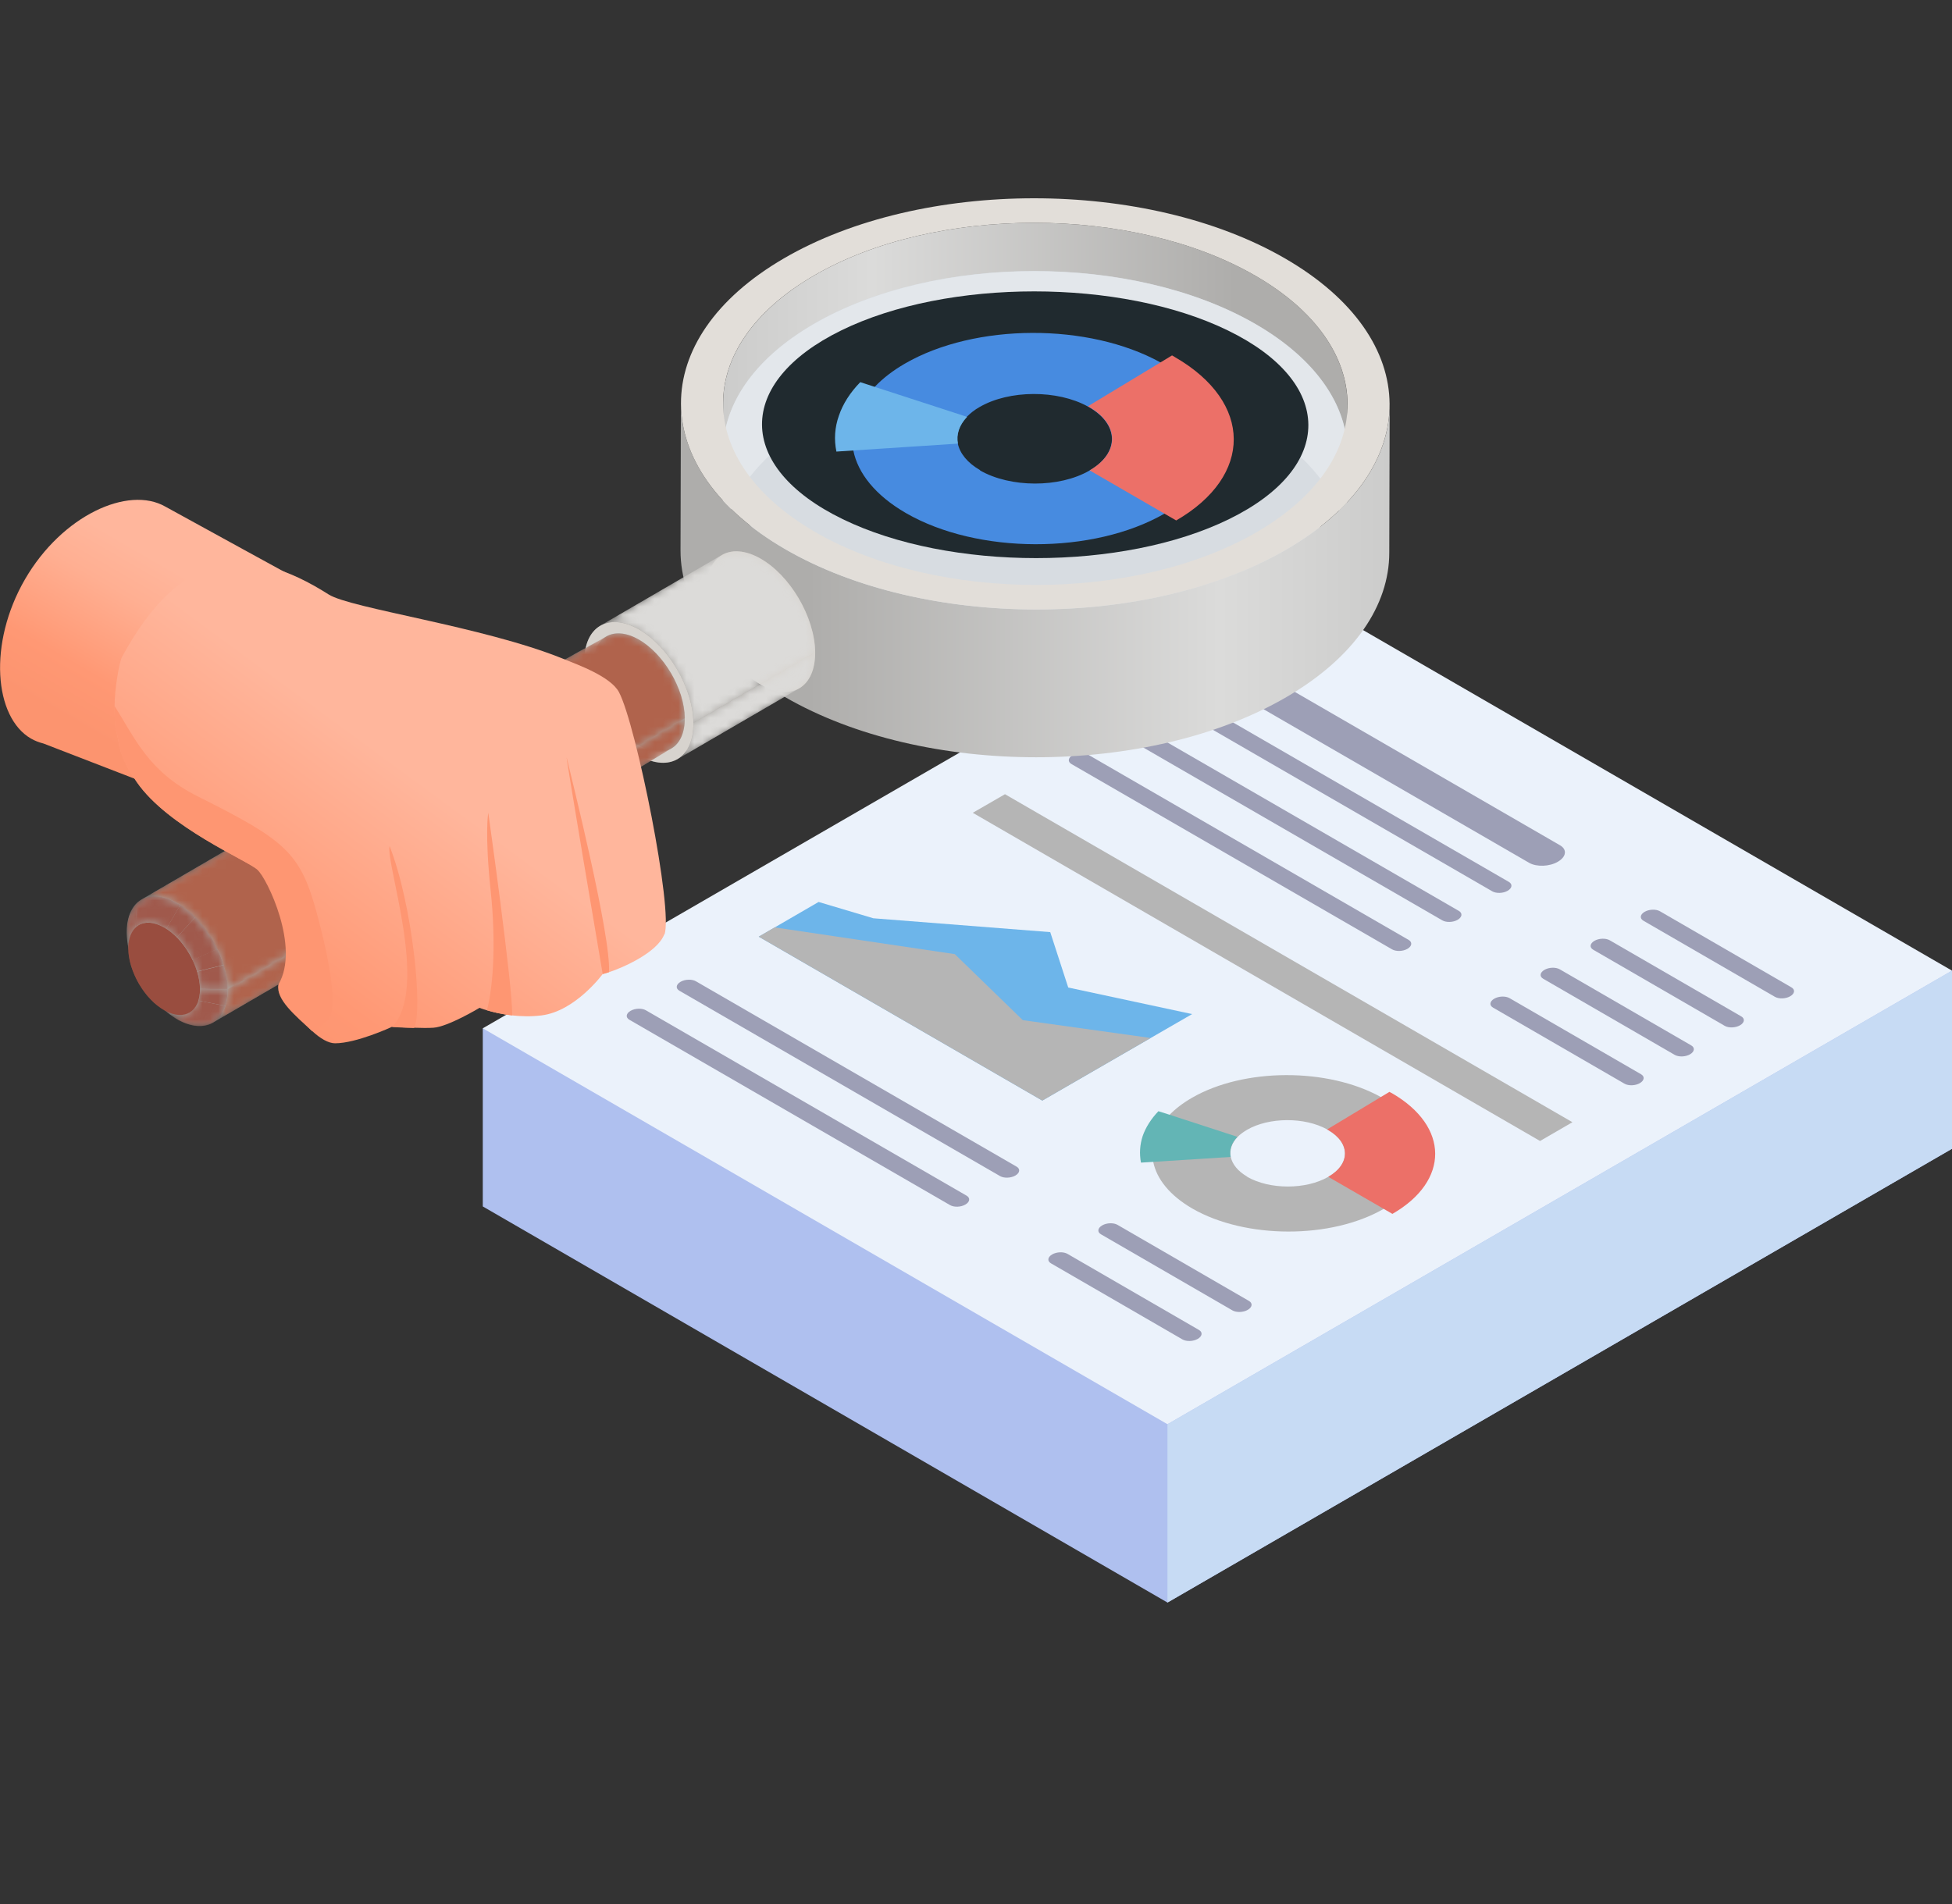 <svg width="246" height="240" viewBox="0 0 246 240" fill="none" xmlns="http://www.w3.org/2000/svg">
<rect x="0" y="0" width="246" height="240" fill="#333333" stroke="none"/>
<mask id="mask0_55_3360" style="mask-type:alpha" maskUnits="userSpaceOnUse" x="6" y="0" width="240" height="240">
<rect x="6" width="240" height="240" fill="#D9D9D9"/>
</mask>
<g mask="url(#mask0_55_3360)">
</g>
<g clip-path="url(#clip0_55_3360)">
<path d="M147.132 202L60.843 152.071V129.617L246 122.348V144.801L147.132 202Z" fill="#AFC0EF"/>
<path d="M147.132 179.522L60.843 129.617L159.711 72.442L246 122.348L147.132 179.522Z" fill="#EBF2FB"/>
<path d="M147.132 179.522V202L246 144.801V122.348L147.132 179.522Z" fill="#C7DBF4"/>
<path d="M225.759 124.452L209.193 114.863C208.692 114.576 207.833 114.6 207.26 114.935C206.687 115.27 206.615 115.772 207.116 116.059L223.682 125.648C224.183 125.934 225.043 125.911 225.615 125.576C226.188 125.241 226.26 124.739 225.759 124.452Z" fill="#9D9FB6"/>
<path d="M219.433 128.111L202.868 118.522C202.366 118.235 201.507 118.259 200.934 118.593C200.361 118.928 200.29 119.43 200.791 119.717L217.357 129.306C217.858 129.593 218.717 129.569 219.29 129.234C219.863 128.9 219.934 128.397 219.433 128.111Z" fill="#9D9FB6"/>
<path d="M190.145 111.157L149.734 87.794C149.233 87.507 148.373 87.531 147.8 87.866C147.228 88.201 147.156 88.703 147.657 88.99L188.068 112.352C188.57 112.639 189.429 112.615 190.002 112.28C190.575 111.946 190.646 111.444 190.145 111.157Z" fill="#9D9FB6"/>
<path d="M213.131 131.769L196.566 122.18C196.065 121.893 195.205 121.917 194.632 122.252C194.06 122.587 193.988 123.089 194.489 123.376L211.055 132.965C211.556 133.252 212.415 133.228 212.988 132.893C213.561 132.558 213.633 132.056 213.131 131.769Z" fill="#9D9FB6"/>
<path d="M183.844 114.815L143.432 91.453C142.931 91.166 142.072 91.19 141.499 91.525C140.926 91.859 140.854 92.361 141.356 92.648L181.767 116.011C182.268 116.298 183.127 116.274 183.7 115.939C184.273 115.604 184.345 115.102 183.844 114.815Z" fill="#9D9FB6"/>
<path d="M206.806 135.404L190.24 125.815C189.739 125.528 188.88 125.552 188.307 125.887C187.734 126.221 187.663 126.724 188.164 127.011L204.729 136.599C205.231 136.886 206.09 136.862 206.663 136.528C207.236 136.193 207.307 135.691 206.806 135.404Z" fill="#9D9FB6"/>
<path d="M177.518 118.474L137.107 95.111C136.606 94.824 135.746 94.848 135.173 95.183C134.601 95.518 134.529 96.02 135.03 96.307L175.441 119.669C175.943 119.956 176.802 119.932 177.375 119.598C177.948 119.263 178.019 118.761 177.518 118.474Z" fill="#9D9FB6"/>
<path d="M157.396 163.979L140.831 154.39C140.329 154.103 139.47 154.127 138.897 154.462C138.324 154.797 138.253 155.299 138.754 155.586L155.319 165.175C155.821 165.462 156.68 165.438 157.253 165.103C157.826 164.768 157.897 164.266 157.396 163.979Z" fill="#9D9FB6"/>
<path d="M128.108 147.049L87.697 123.687C87.195 123.4 86.336 123.424 85.763 123.758C85.191 124.093 85.119 124.595 85.62 124.882L126.031 148.245C126.533 148.532 127.392 148.508 127.965 148.173C128.538 147.838 128.609 147.336 128.108 147.049Z" fill="#9D9FB6"/>
<path d="M151.095 167.638L134.529 158.049C134.028 157.762 133.168 157.786 132.596 158.121C132.023 158.455 131.951 158.958 132.452 159.245L149.018 168.833C149.519 169.12 150.378 169.096 150.951 168.762C151.524 168.427 151.596 167.925 151.095 167.638Z" fill="#9D9FB6"/>
<path d="M121.806 150.708L81.395 127.345C80.894 127.058 80.035 127.082 79.462 127.417C78.889 127.752 78.817 128.254 79.319 128.541L119.73 151.903C120.231 152.19 121.09 152.166 121.663 151.832C122.236 151.497 122.308 150.995 121.806 150.708Z" fill="#9D9FB6"/>
<path d="M196.59 106.541L157.73 84.064C156.799 83.538 155.176 83.585 154.126 84.207C153.052 84.829 152.932 85.762 153.863 86.288L192.723 108.765C193.654 109.291 195.277 109.244 196.327 108.622C197.401 108 197.521 107.068 196.59 106.541Z" fill="#9D9FB6"/>
<path d="M194.084 143.821L122.594 102.452L126.652 100.109L198.165 141.454L194.084 143.821Z" fill="#B5B5B5"/>
<path d="M174.296 138.417C174.296 138.417 174.105 138.321 174.009 138.273C167.326 134.567 156.728 134.591 150.188 138.393C149.066 139.039 148.111 139.78 147.371 140.545C145.605 142.362 144.936 144.443 145.342 146.475C145.772 148.604 147.419 150.684 150.259 152.334C156.943 156.184 167.732 156.208 174.368 152.382C181.003 148.556 180.979 142.315 174.296 138.441V138.417ZM157.181 148.317C155.988 147.623 155.296 146.738 155.105 145.83C154.938 144.969 155.224 144.084 155.964 143.319C156.274 142.984 156.68 142.697 157.158 142.41C159.926 140.808 164.414 140.784 167.254 142.362C167.302 142.362 167.326 142.41 167.374 142.434C170.19 144.06 170.214 146.714 167.398 148.34C164.581 149.967 160.022 149.967 157.181 148.34V148.317Z" fill="#B5B5B5"/>
<path d="M155.105 145.83L145.342 146.451L143.791 146.547C143.576 145.423 143.647 144.299 144.005 143.199C144.387 142.099 145.056 141.047 145.987 140.067L147.347 140.497L155.94 143.295C155.2 144.06 154.914 144.945 155.081 145.806L155.105 145.83Z" fill="#63B5B5"/>
<path d="M175.466 153.003L167.398 148.34C170.214 146.714 170.19 144.06 167.374 142.434C167.326 142.434 167.302 142.386 167.254 142.362L174.033 138.273L175.107 137.628C175.107 137.628 175.298 137.747 175.418 137.795C182.65 141.98 182.698 148.843 175.489 153.003H175.466Z" fill="#EC7068"/>
<path d="M150.235 127.824L134.624 124.476L132.357 117.493L110.063 115.748L103.164 113.691L95.622 118.067L131.354 138.728L150.235 127.824Z" fill="#6DB5EA"/>
<path d="M145.008 130.837L128.896 128.589L120.327 120.267L97.627 116.896L95.622 118.067L131.354 138.728L145.008 130.837Z" fill="#B5B5B5"/>
<path d="M169.808 51.017L169.761 69.645C169.761 63.762 165.918 57.856 158.16 53.384C142.764 44.489 117.796 44.489 102.496 53.384C94.906 57.808 91.086 63.619 91.086 69.429L91.134 50.801C91.134 44.991 94.953 39.18 102.544 34.756C117.844 25.861 142.812 25.861 158.208 34.756C165.965 39.228 169.832 45.134 169.808 51.017Z" fill="url(#paint0_linear_55_3360)"/>
<g style="mix-blend-mode:screen">
<path d="M102.735 73.136C118.131 82.031 143.098 82.031 158.399 73.136C173.699 64.24 173.627 49.725 158.208 40.83C142.812 31.935 117.844 31.935 102.544 40.83C87.243 49.725 87.339 64.216 102.735 73.136Z" fill="#D7DCE1"/>
</g>
<path d="M158.16 53.384C163.149 56.254 166.514 59.721 168.281 63.403C169.188 61.562 169.689 59.649 169.784 57.736V56.445C169.522 50.778 165.655 45.158 158.208 40.854C142.812 31.959 117.844 31.959 102.544 40.854C92.184 46.88 88.89 55.465 92.59 63.14C94.356 59.577 97.65 56.206 102.472 53.384C117.773 44.489 142.74 44.489 158.136 53.384H158.16Z" fill="#E3E7EB"/>
<path d="M175.131 51.041L175.083 69.668C175.083 76.268 170.739 82.844 162.122 87.866C144.769 97.981 116.412 97.981 98.939 87.866C90.155 82.772 85.763 76.077 85.763 69.405L85.811 50.778C85.811 57.449 90.179 64.145 98.987 69.238C116.46 79.353 144.817 79.353 162.17 69.238C170.787 64.216 175.107 57.641 175.131 51.041Z" fill="url(#paint1_linear_55_3360)"/>
<path d="M161.955 32.58C179.428 42.695 179.523 59.123 162.17 69.238C144.817 79.353 116.46 79.353 98.987 69.238C81.515 59.123 81.419 42.695 98.772 32.58C116.126 22.465 144.483 22.465 161.955 32.58ZM102.735 67.062C118.131 75.957 143.098 75.957 158.399 67.062C173.699 58.167 173.627 43.652 158.208 34.756C142.812 25.861 117.844 25.861 102.544 34.756C87.243 43.652 87.339 58.143 102.735 67.062Z" fill="#E2DED9"/>
<path d="M102.735 82.199C102.783 86.622 99.751 88.464 95.956 86.359C92.161 84.231 89.034 78.947 88.986 74.523C88.938 70.099 91.97 68.258 95.765 70.362C99.56 72.466 102.687 77.775 102.735 82.199Z" fill="#D7D3CE"/>
<mask id="mask1_55_3360" style="mask-type:luminance" maskUnits="userSpaceOnUse" x="73" y="69" width="28" height="28">
<path d="M85.382 95.685C84.164 96.403 82.469 96.307 80.608 95.279C76.812 93.15 73.686 87.866 73.638 83.442C73.614 81.194 74.378 79.616 75.643 78.875L90.967 69.955C89.702 70.697 88.938 72.275 88.962 74.523C89.01 78.947 92.137 84.231 95.932 86.359C97.794 87.412 99.489 87.483 100.706 86.766C96.099 89.444 89.965 93.007 85.382 95.685Z" fill="white"/>
</mask>
<g mask="url(#mask1_55_3360)">
<path d="M85.382 95.685L100.706 86.766C99.489 87.483 97.794 87.388 95.932 86.359C92.137 84.231 89.01 78.947 88.962 74.523C88.938 72.275 89.702 70.697 90.967 69.955L75.643 78.875C74.378 79.616 73.614 81.194 73.638 83.442C73.686 87.866 76.812 93.15 80.608 95.279C82.469 96.331 84.164 96.403 85.382 95.685Z" fill="#AAA7A3"/>
</g>
<mask id="mask2_55_3360" style="mask-type:luminance" maskUnits="userSpaceOnUse" x="85" y="82" width="18" height="14">
<path d="M100.706 86.766L85.382 95.685C86.647 94.944 87.41 93.366 87.387 91.118L102.711 82.199C102.735 84.446 101.971 86.025 100.706 86.766Z" fill="white"/>
</mask>
<g mask="url(#mask2_55_3360)">
<path d="M87.387 91.118L102.711 82.199C102.735 84.446 101.971 86.025 100.706 86.766L85.382 95.685C86.647 94.944 87.41 93.366 87.387 91.118Z" fill="#DCDBD9"/>
</g>
<mask id="mask3_55_3360" style="mask-type:luminance" maskUnits="userSpaceOnUse" x="75" y="69" width="28" height="23">
<path d="M75.643 78.875L90.967 69.955C92.184 69.238 93.879 69.334 95.741 70.362C99.536 72.49 102.663 77.775 102.711 82.199L87.387 91.118C87.339 86.694 84.212 81.409 80.417 79.281C78.555 78.229 76.86 78.157 75.643 78.875Z" fill="white"/>
</mask>
<g mask="url(#mask3_55_3360)">
<path d="M75.643 78.875L90.967 69.955C92.184 69.238 93.879 69.334 95.741 70.362C99.536 72.49 102.663 77.775 102.711 82.199L87.387 91.118C87.339 86.694 84.212 81.409 80.417 79.281C78.555 78.229 76.86 78.157 75.643 78.875Z" fill="#DCDBD9"/>
</g>
<path d="M87.387 91.118C87.434 95.542 84.403 97.383 80.608 95.279C76.812 93.15 73.686 87.866 73.638 83.442C73.59 79.018 76.621 77.177 80.417 79.281C84.212 81.409 87.339 86.694 87.387 91.118ZM86.289 90.52C86.241 86.814 83.615 82.366 80.417 80.573C77.218 78.779 74.664 80.357 74.712 84.064C74.76 87.77 77.385 92.218 80.584 94.011C83.782 95.805 86.336 94.227 86.289 90.52Z" fill="#D7D3CE"/>
<mask id="mask4_55_3360" style="mask-type:luminance" maskUnits="userSpaceOnUse" x="31" y="80" width="54" height="41">
<path d="M42.727 119.646C41.605 120.339 40.029 120.267 38.263 119.287C34.754 117.326 31.866 112.448 31.818 108.359C31.794 106.255 32.51 104.796 33.704 104.126C47.954 96.14 62.18 88.153 76.43 80.19C75.356 80.788 74.688 82.127 74.712 84.04C74.76 87.746 77.385 92.194 80.584 93.987C82.183 94.872 83.615 94.944 84.642 94.322C70.678 102.763 56.69 111.204 42.727 119.646Z" fill="white"/>
</mask>
<g mask="url(#mask4_55_3360)">
<path d="M42.727 119.646L84.642 94.322C83.616 94.944 82.183 94.896 80.584 93.987C77.386 92.194 74.76 87.746 74.712 84.04C74.712 82.127 75.357 80.788 76.431 80.19L33.704 104.126C32.511 104.796 31.771 106.255 31.819 108.359C31.866 112.424 34.755 117.326 38.263 119.287C40.006 120.267 41.581 120.315 42.727 119.646Z" fill="#AAA7A3"/>
</g>
<mask id="mask5_55_3360" style="mask-type:luminance" maskUnits="userSpaceOnUse" x="42" y="90" width="45" height="30">
<path d="M84.642 94.322C70.678 102.763 56.69 111.204 42.727 119.646C43.872 118.952 44.565 117.493 44.541 115.461L86.312 90.496C86.312 92.361 85.692 93.677 84.665 94.298L84.642 94.322Z" fill="white"/>
</mask>
<g mask="url(#mask5_55_3360)">
<path d="M44.541 115.461L86.312 90.496C86.312 92.361 85.692 93.677 84.665 94.298L42.751 119.622C43.896 118.928 44.588 117.469 44.565 115.437L44.541 115.461Z" fill="#B0634C"/>
</g>
<mask id="mask6_55_3360" style="mask-type:luminance" maskUnits="userSpaceOnUse" x="33" y="79" width="54" height="37">
<path d="M33.728 104.15C47.978 96.163 62.204 88.177 76.454 80.214C77.481 79.64 78.889 79.712 80.441 80.573C83.639 82.366 86.265 86.814 86.312 90.52L44.541 115.485C44.493 111.42 41.605 106.518 38.096 104.557C36.401 103.6 34.85 103.528 33.728 104.15Z" fill="white"/>
</mask>
<g mask="url(#mask6_55_3360)">
<path d="M33.728 104.15L76.454 80.214C77.481 79.64 78.889 79.712 80.441 80.573C83.639 82.366 86.265 86.814 86.312 90.52L44.541 115.485C44.493 111.42 41.605 106.518 38.096 104.557C36.401 103.6 34.85 103.528 33.728 104.15Z" fill="#B0634C"/>
</g>
<mask id="mask7_55_3360" style="mask-type:luminance" maskUnits="userSpaceOnUse" x="16" y="118" width="6" height="10">
<path d="M20.146 126.963C18.093 125.504 16.446 122.682 16.207 120.172C16.184 119.861 16.136 119.526 16.112 119.215C16.112 119.096 16.112 118.976 16.088 118.856C16.088 118.832 16.088 118.785 16.088 118.761C16.088 118.713 16.088 118.641 16.088 118.593C16.088 118.569 16.088 118.522 16.088 118.498C16.088 118.474 16.088 118.426 16.088 118.402C16.446 121.941 18.738 125.911 21.626 127.967C21.148 127.632 20.671 127.297 20.194 126.939L20.146 126.963Z" fill="white"/>
</mask>
<g mask="url(#mask7_55_3360)">
<path d="M20.146 126.963L21.578 127.991C18.69 125.934 16.375 121.965 16.04 118.426L16.207 120.172C16.47 122.682 18.093 125.504 20.146 126.963Z" fill="#AAA7A3"/>
</g>
<mask id="mask8_55_3360" style="mask-type:luminance" maskUnits="userSpaceOnUse" x="15" y="104" width="28" height="26">
<path d="M26.829 128.9C25.708 129.545 24.156 129.474 22.414 128.517C18.905 126.556 16.017 121.678 15.969 117.589C15.945 115.509 16.661 114.05 17.831 113.38L33.68 104.15C32.511 104.82 31.794 106.302 31.818 108.359C31.866 112.424 34.754 117.326 38.263 119.287C39.982 120.243 41.533 120.315 42.679 119.669C37.929 122.443 31.58 126.126 26.829 128.9Z" fill="white"/>
</mask>
<g mask="url(#mask8_55_3360)">
<path d="M26.829 128.9L42.679 119.669C41.557 120.315 40.005 120.243 38.263 119.287C34.754 117.326 31.866 112.448 31.818 108.359C31.794 106.278 32.511 104.82 33.68 104.15L17.831 113.38C16.661 114.05 15.945 115.533 15.969 117.589C16.017 121.654 18.905 126.556 22.414 128.517C24.132 129.474 25.684 129.545 26.829 128.9Z" fill="#AAA7A3"/>
</g>
<mask id="mask9_55_3360" style="mask-type:luminance" maskUnits="userSpaceOnUse" x="20" y="124" width="9" height="6">
<path d="M21.578 127.991C21.101 127.656 20.623 127.321 20.146 126.963C20.337 127.106 20.552 127.226 20.743 127.345C23.249 128.732 25.23 127.513 25.206 124.619L28.691 124.691C28.739 128.756 25.946 130.478 22.438 128.517C22.151 128.35 21.865 128.182 21.578 127.967V127.991Z" fill="white"/>
</mask>
<g mask="url(#mask9_55_3360)">
<path d="M25.206 124.643L28.691 124.715C28.691 125.504 28.596 126.198 28.429 126.795L25.015 126.126C25.159 125.695 25.206 125.193 25.206 124.643Z" fill="#A0594C"/>
<path d="M24.991 126.126L28.405 126.795C27.617 129.306 25.254 130.119 22.414 128.541C22.127 128.374 21.841 128.206 21.554 127.991L20.122 126.963C20.313 127.106 20.528 127.226 20.719 127.345C22.724 128.469 24.419 127.895 24.968 126.102L24.991 126.126Z" fill="#A0594C"/>
</g>
<mask id="mask10_55_3360" style="mask-type:luminance" maskUnits="userSpaceOnUse" x="26" y="115" width="19" height="14">
<path d="M42.679 119.693L26.83 128.924C27.999 128.254 28.715 126.771 28.691 124.715L44.541 115.485C44.565 117.565 43.849 119.024 42.679 119.693Z" fill="white"/>
</mask>
<g mask="url(#mask10_55_3360)">
<path d="M28.691 124.691L44.541 115.461C44.565 117.541 43.849 119 42.679 119.669L26.83 128.9C27.999 128.23 28.715 126.747 28.691 124.691Z" fill="#B0634C"/>
</g>
<path d="M25.206 124.643C25.23 127.537 23.249 128.756 20.743 127.369C18.236 125.982 16.208 122.491 16.16 119.598C16.136 116.704 18.117 115.485 20.623 116.872C23.13 118.259 25.159 121.75 25.206 124.643Z" fill="#994D3F"/>
<mask id="mask11_55_3360" style="mask-type:luminance" maskUnits="userSpaceOnUse" x="17" y="103" width="28" height="22">
<path d="M17.831 113.404L33.68 104.174C34.802 103.529 36.353 103.6 38.096 104.557C41.605 106.518 44.493 111.396 44.541 115.485L28.691 124.715C28.643 120.65 25.755 115.748 22.246 113.787C20.528 112.83 18.976 112.759 17.831 113.404Z" fill="white"/>
</mask>
<g mask="url(#mask11_55_3360)">
<path d="M17.831 113.404L33.68 104.174C34.802 103.529 36.353 103.6 38.096 104.557C41.605 106.518 44.493 111.396 44.541 115.485L28.691 124.715C28.643 120.65 25.755 115.748 22.246 113.787C20.528 112.83 18.976 112.759 17.831 113.404Z" fill="#B0634C"/>
</g>
<mask id="mask12_55_3360" style="mask-type:luminance" maskUnits="userSpaceOnUse" x="15" y="112" width="14" height="13">
<path d="M16.208 120.172C16.16 119.598 16.088 119 16.041 118.426C16.017 118.139 15.993 117.876 15.993 117.613C15.945 113.548 18.738 111.826 22.247 113.787C25.756 115.748 28.644 120.626 28.691 124.715L25.206 124.643C25.183 121.75 23.13 118.259 20.623 116.872C18.117 115.485 16.136 116.704 16.16 119.598C16.16 119.789 16.16 119.98 16.184 120.172H16.208Z" fill="white"/>
</mask>
<g mask="url(#mask12_55_3360)">
<path d="M16.207 120.172L16.04 118.426C16.017 118.139 15.993 117.876 15.993 117.613C15.993 115.915 16.446 114.648 17.258 113.859L17.091 116.919C16.518 117.469 16.184 118.378 16.207 119.598C16.207 119.789 16.207 119.98 16.231 120.172H16.207Z" fill="#A0594C"/>
<path d="M17.067 116.919L17.234 113.859C18.38 112.759 20.194 112.639 22.247 113.787C22.414 113.883 22.557 113.978 22.724 114.074L20.958 117.087C20.958 117.087 20.743 116.943 20.623 116.872C19.167 116.059 17.878 116.13 17.067 116.919Z" fill="#A0594C"/>
<path d="M20.957 117.063L22.724 114.05C23.392 114.48 24.013 115.006 24.61 115.604L22.294 118.163C21.865 117.733 21.435 117.374 20.957 117.063Z" fill="#A0594C"/>
<path d="M22.294 118.163L24.61 115.604C25.731 116.728 26.686 118.115 27.402 119.622L24.299 121.032C23.798 119.98 23.106 118.976 22.318 118.187L22.294 118.163Z" fill="#A0594C"/>
<path d="M24.275 121.009L27.378 119.598C27.689 120.267 27.975 120.937 28.166 121.63L24.824 122.443C24.681 121.965 24.49 121.463 24.252 121.009H24.275Z" fill="#A0594C"/>
<path d="M24.848 122.467L28.19 121.654C28.5 122.682 28.691 123.711 28.691 124.715L25.206 124.643C25.206 123.95 25.063 123.208 24.848 122.467Z" fill="#A0594C"/>
</g>
<path d="M40.196 74.475C40.196 74.475 21.292 64.121 20.838 63.858C16.16 61.179 7.829 64.958 3.151 73.016C-1.528 81.099 -0.74 90.424 3.915 93.103C4.416 93.39 4.941 93.581 5.49 93.724L24.8 101.185C24.8 101.185 35.422 101.185 35.494 83.012C35.518 76.627 40.196 74.499 40.196 74.499V74.475Z" fill="url(#paint2_linear_55_3360)"/>
<path d="M83.711 117.78C82.828 120.1 78.388 122.013 76.765 122.539C76.263 122.706 75.953 122.778 75.953 122.778C75.953 122.778 72.516 127.465 68.243 127.991C66.906 128.158 65.641 128.111 64.543 127.991C63.207 127.847 62.085 127.561 61.369 127.345C60.772 127.178 60.438 127.034 60.438 127.034C60.438 127.034 56.475 129.426 54.614 129.545C53.922 129.593 53.014 129.569 52.179 129.545C50.771 129.521 49.458 129.426 49.41 129.426C49.267 129.497 44.899 131.506 42.225 131.506C41.39 131.506 40.364 130.908 39.361 129.976C37.165 127.943 35.327 125.05 35.685 123.185C39.934 119.837 33.68 110.75 32.439 109.602C31.198 108.454 21.196 104.294 17.234 98.555C17.019 98.244 16.828 97.957 16.661 97.694C16.613 97.598 16.542 97.503 16.47 97.407C15.778 96.259 15.229 95.064 14.966 93.724C14.966 93.724 14.966 93.724 14.966 93.701C14.966 93.677 14.966 93.653 14.966 93.629C14.871 93.127 14.799 92.672 14.656 92.17C14.513 91.716 14.441 90.401 14.441 88.942C14.441 86.838 15.038 83.442 15.372 82.82C22.819 69.095 31.269 68.473 41.414 74.929C44.206 76.699 60.796 78.947 70.845 82.988C72.922 83.825 76.956 85.283 78.006 87.244C80.178 91.357 84.88 114.791 83.735 117.804L83.711 117.78Z" fill="url(#paint3_linear_55_3360)"/>
<path d="M49.1 106.661C51.964 113.907 53.349 127.489 52.179 129.569C50.747 129.545 49.41 129.45 49.41 129.45C54.136 124.595 48.575 108.789 49.1 106.661Z" fill="#FE9672"/>
<path d="M61.536 102.452C61.536 102.452 64.663 124.595 64.543 127.991C63.207 127.847 62.085 127.561 61.369 127.345C62.252 123.902 62.467 118.306 61.846 112.376C61.058 104.939 61.536 102.452 61.536 102.452Z" fill="#FE9672"/>
<path d="M76.765 122.539C76.263 122.706 75.953 122.778 75.953 122.778C75.953 122.778 70.988 93.557 71.442 95.59C71.919 97.622 77.075 118.187 76.741 122.539H76.765Z" fill="#FE9672"/>
<path d="M41.39 128.469C41.127 128.828 40.364 129.378 39.361 130C37.165 127.967 34.73 125.958 35.088 124.093C37.857 119.43 33.68 110.75 32.439 109.626C31.198 108.478 21.196 104.318 17.234 98.579C17.019 98.268 16.828 97.981 16.661 97.718C16.613 97.622 16.542 97.526 16.47 97.431C15.372 95.637 15.11 94.585 14.966 93.748C14.966 93.748 14.966 93.748 14.966 93.724C14.871 93.174 14.823 92.72 14.632 92.194C14.489 91.74 14.417 90.424 14.417 88.966C17.019 93.031 18.666 97.263 24.944 100.396C35.781 105.824 37.809 107.402 39.838 114.791C41.867 122.18 42.44 127.13 41.39 128.517V128.469Z" fill="#FE9672"/>
<g style="mix-blend-mode:screen">
<path d="M106.196 65.436C119.658 71.988 141.523 71.988 154.89 65.436C168.28 58.884 168.209 48.195 154.723 41.643C141.26 35.091 119.396 35.091 106.029 41.643C92.638 48.195 92.709 58.884 106.196 65.436Z" fill="#202A2F"/>
</g>
<path d="M146.631 45.9C146.512 45.828 146.392 45.756 146.249 45.684C137.202 40.687 122.905 40.711 114.049 45.828C112.521 46.712 111.256 47.693 110.254 48.745C107.867 51.208 106.96 54.03 107.533 56.756C108.105 59.649 110.325 62.447 114.168 64.671C123.191 69.884 137.775 69.908 146.75 64.743C155.725 59.553 155.677 51.112 146.655 45.9H146.631ZM123.525 59.267C121.902 58.334 120.971 57.138 120.709 55.919C120.47 54.771 120.852 53.575 121.854 52.523C122.284 52.093 122.809 51.662 123.454 51.304C127.201 49.128 133.264 49.128 137.083 51.232C137.131 51.256 137.179 51.28 137.25 51.328C141.069 53.528 141.093 57.114 137.298 59.314C133.503 61.514 127.32 61.49 123.501 59.291L123.525 59.267Z" fill="#478BE0"/>
<path d="M120.709 55.919L107.509 56.78L105.408 56.923C105.098 55.417 105.193 53.886 105.718 52.404C106.22 50.921 107.127 49.486 108.416 48.171L110.254 48.769L121.878 52.547C120.876 53.599 120.494 54.795 120.732 55.943L120.709 55.919Z" fill="#6DB5EA"/>
<path d="M148.23 65.603L137.322 59.291C141.117 57.09 141.093 53.528 137.274 51.304C137.226 51.28 137.179 51.232 137.107 51.208L146.249 45.684L147.705 44.8C147.848 44.871 147.968 44.943 148.111 45.039C157.897 50.706 157.945 59.984 148.23 65.603Z" fill="#EC7068"/>
</g>
<defs>
<linearGradient id="paint0_linear_55_3360" x1="91.063" y1="48.865" x2="169.808" y2="48.865" gradientUnits="userSpaceOnUse">
<stop stop-color="#CCCCCB"/>
<stop offset="0.24" stop-color="#DBDBDA"/>
<stop offset="0.82" stop-color="#AEADAB"/>
</linearGradient>
<linearGradient id="paint1_linear_55_3360" x1="85.763" y1="73.112" x2="175.131" y2="73.112" gradientUnits="userSpaceOnUse">
<stop offset="0.18" stop-color="#AEADAB"/>
<stop offset="0.76" stop-color="#DBDBDA"/>
<stop offset="1" stop-color="#CCCCCB"/>
</linearGradient>
<linearGradient id="paint2_linear_55_3360" x1="27.808" y1="67.229" x2="12.706" y2="93.318" gradientUnits="userSpaceOnUse">
<stop offset="0.23" stop-color="#FFB69C"/>
<stop offset="0.42" stop-color="#FFAF92"/>
<stop offset="0.72" stop-color="#FF9C79"/>
<stop offset="0.78" stop-color="#FF9874"/>
<stop offset="1" stop-color="#FC946F"/>
</linearGradient>
<linearGradient id="paint3_linear_55_3360" x1="58.528" y1="87.746" x2="27.928" y2="129.421" gradientUnits="userSpaceOnUse">
<stop offset="0.23" stop-color="#FFB69C"/>
<stop offset="0.78" stop-color="#FF9874"/>
<stop offset="1" stop-color="#FC946F"/>
</linearGradient>
<clipPath id="clip0_55_3360">
<rect width="246" height="177" fill="white" transform="translate(0 25)"/>
</clipPath>
</defs>
</svg>
